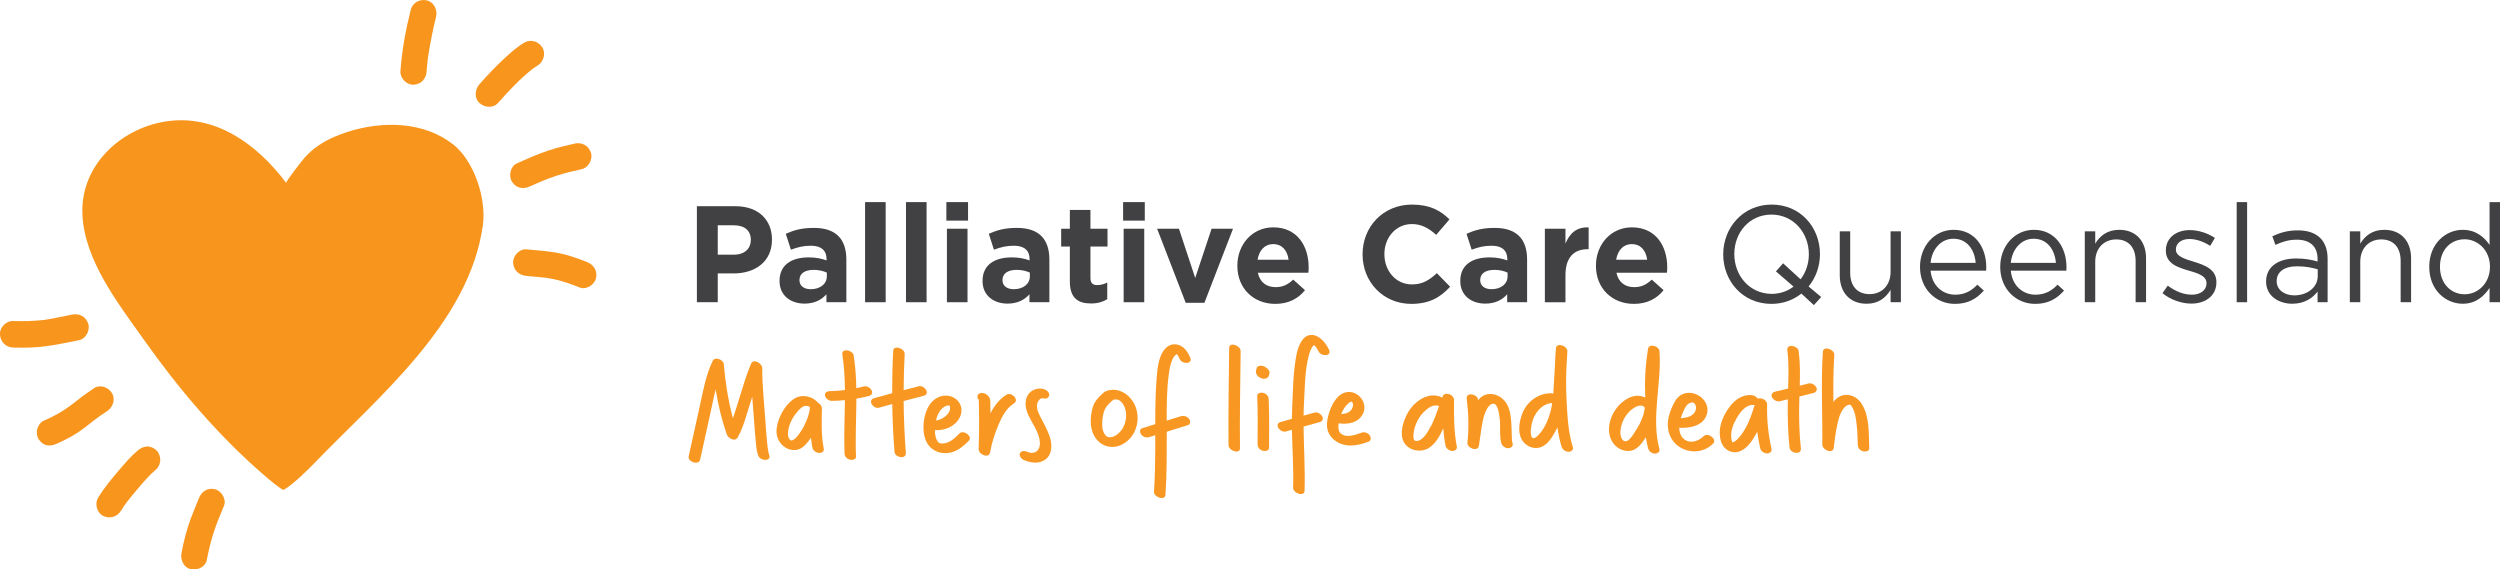 <svg width="360" height="82" viewBox="0 0 360 82" fill="none" xmlns="http://www.w3.org/2000/svg">
<g clip-path="url(#clip0_5340_6571)">
<path d="M65.196 20.757C64.721 20.388 64.226 20.059 63.706 19.763C59.042 17.13 52.907 17.649 48.12 19.717C46.552 20.395 45.069 21.362 43.911 22.646C43.696 22.883 41.087 26.168 41.217 26.339C37.008 20.757 30.985 16.353 23.809 17.498C17.304 18.538 11.579 23.858 11.866 30.836C12.133 37.478 17.024 43.699 20.693 48.887C25.709 55.977 31.414 62.705 37.971 68.379C38.277 68.643 40.632 70.677 40.879 70.532C42.356 69.637 44.503 67.484 45.348 66.609C54.469 57.149 67.596 46.464 69.535 32.416C70.068 28.564 68.247 23.107 65.202 20.75L65.196 20.757Z" fill="#F8951D"/>
<path d="M28.624 71.783C28.24 72.784 27.798 73.764 27.427 74.778C26.861 76.345 26.451 77.965 26.139 79.604C25.95 80.578 26.412 81.71 27.459 81.954C28.39 82.171 29.58 81.671 29.782 80.618C30.094 78.978 30.504 77.359 31.07 75.792C31.434 74.778 31.877 73.797 32.267 72.797C32.625 71.862 31.87 70.664 30.946 70.447C29.866 70.196 29.008 70.782 28.624 71.783Z" fill="#F8951D"/>
<path d="M19.854 64.851C18.858 65.68 18 66.707 17.154 67.688C16.08 68.939 15.001 70.236 14.135 71.651C13.615 72.5 13.927 73.791 14.812 74.265C15.697 74.739 16.841 74.489 17.395 73.58C17.564 73.304 17.746 73.027 17.934 72.764C18.038 72.612 18.149 72.461 18.26 72.316C18.312 72.25 18.357 72.184 18.409 72.119C18.689 71.743 18.175 72.421 18.37 72.171C18.858 71.546 19.366 70.927 19.886 70.321C20.712 69.36 21.551 68.366 22.527 67.55C22.878 67.254 23.08 66.641 23.08 66.2C23.08 65.733 22.872 65.173 22.527 64.851C22.182 64.528 21.694 64.272 21.194 64.291C20.693 64.311 20.263 64.508 19.86 64.851H19.854Z" fill="#F8951D"/>
<path d="M13.538 55.911C12.887 56.332 12.256 56.78 11.638 57.247C11.28 57.517 10.929 57.8 10.571 58.077C10.506 58.129 10.441 58.175 10.376 58.228C10.109 58.439 10.766 57.925 10.5 58.129C10.383 58.222 10.265 58.307 10.148 58.399C8.938 59.308 7.618 60.019 6.232 60.618C5.829 60.789 5.478 61.355 5.367 61.757C5.243 62.211 5.302 62.823 5.556 63.225C5.809 63.626 6.2 63.989 6.681 64.1C7.208 64.225 7.644 64.12 8.132 63.91C9.517 63.31 10.838 62.606 12.048 61.691C12.393 61.434 12.731 61.164 13.069 60.894C13.186 60.802 13.303 60.697 13.427 60.611L13.18 60.802C13.225 60.769 13.271 60.73 13.316 60.697C13.375 60.651 13.434 60.605 13.492 60.559C14.117 60.078 14.767 59.624 15.431 59.196C16.263 58.656 16.673 57.471 16.107 56.582C15.574 55.74 14.416 55.325 13.525 55.898L13.538 55.911Z" fill="#F8951D"/>
<path d="M10.396 45.299C9.615 45.457 8.834 45.615 8.047 45.773C7.715 45.839 7.377 45.898 7.045 45.957C6.883 45.983 6.727 46.01 6.564 46.036C6.486 46.049 6.408 46.062 6.323 46.076C5.979 46.128 6.655 46.036 6.408 46.062C4.899 46.24 3.403 46.273 1.88 46.227C0.891 46.194 -0.052 47.129 -0.006 48.136C0.039 49.196 0.82 50.012 1.88 50.045C3.435 50.098 4.983 50.072 6.525 49.867C8.164 49.65 9.771 49.308 11.391 48.985C12.36 48.794 13.004 47.57 12.711 46.635C12.38 45.588 11.43 45.095 10.389 45.299H10.396Z" fill="#F8951D"/>
<path d="M75.772 39.736C76.553 39.802 77.327 39.868 78.108 39.947C78.27 39.967 78.433 39.98 78.596 39.999C78.667 40.006 78.732 40.019 78.804 40.026C79.044 40.052 78.329 39.953 78.654 40.006C78.947 40.052 79.233 40.098 79.526 40.151C80.892 40.421 82.206 40.901 83.501 41.408C84.424 41.77 85.608 41.007 85.823 40.072C86.07 38.979 85.491 38.11 84.502 37.722C83.175 37.202 81.835 36.708 80.436 36.444C78.901 36.148 77.334 36.043 75.779 35.905C74.79 35.819 73.847 36.846 73.892 37.814C73.944 38.92 74.725 39.631 75.779 39.723L75.772 39.736Z" fill="#F8951D"/>
<path d="M76.301 26.846C76.698 26.669 77.102 26.484 77.505 26.313C77.524 26.306 77.928 26.129 77.641 26.254C77.355 26.379 77.739 26.214 77.765 26.201C77.928 26.129 78.097 26.063 78.259 25.997C78.858 25.753 79.463 25.53 80.074 25.326C81.291 24.924 82.533 24.634 83.776 24.358C84.739 24.14 85.396 22.956 85.097 22.008C84.771 20.981 83.808 20.441 82.774 20.671C81.499 20.954 80.224 21.257 78.981 21.672C77.414 22.192 75.898 22.87 74.395 23.548C73.491 23.956 73.205 25.358 73.719 26.162C74.324 27.11 75.332 27.287 76.301 26.846Z" fill="#F8951D"/>
<path d="M71.714 14.832C73.281 13.048 74.947 11.284 76.814 9.822L76.43 10.118C76.749 9.875 77.068 9.638 77.412 9.434C78.264 8.933 78.642 7.689 78.089 6.82C77.536 5.951 76.424 5.602 75.506 6.136C74.433 6.767 73.47 7.636 72.559 8.479C71.317 9.631 70.153 10.862 69.04 12.133C68.383 12.877 68.26 14.108 69.04 14.832C69.756 15.497 71.005 15.628 71.707 14.832H71.714Z" fill="#F8951D"/>
<path d="M61.43 10.276C61.462 9.783 61.508 9.295 61.566 8.808C61.579 8.696 61.592 8.584 61.605 8.473C61.618 8.361 61.625 8.012 61.605 8.505C61.618 8.282 61.67 8.051 61.703 7.834C61.84 6.932 62.002 6.03 62.184 5.141C62.367 4.253 62.562 3.311 62.796 2.409C63.043 1.442 62.484 0.29 61.475 0.059C60.467 -0.171 59.42 0.355 59.153 1.396C58.418 4.299 57.865 7.301 57.663 10.29C57.598 11.29 58.581 12.245 59.55 12.199C60.63 12.152 61.365 11.356 61.436 10.29L61.43 10.276Z" fill="#F8951D"/>
<path d="M105.64 39.374H103.357V43.521H100.352V29.697H105.933C109.192 29.697 111.163 31.652 111.163 34.476V34.516C111.163 37.715 108.704 39.374 105.64 39.374ZM108.119 34.535C108.119 33.173 107.182 32.442 105.679 32.442H103.357V36.668H105.738C107.241 36.668 108.119 35.76 108.119 34.575V34.535Z" fill="#414042"/>
<path d="M119.006 43.521V42.376C118.284 43.186 117.289 43.719 115.845 43.719C113.874 43.719 112.254 42.573 112.254 40.48V40.441C112.254 38.13 113.991 37.063 116.469 37.063C117.523 37.063 118.284 37.241 119.026 37.498V37.32C119.026 36.076 118.265 35.385 116.782 35.385C115.65 35.385 114.849 35.602 113.893 35.957L113.152 33.666C114.303 33.153 115.435 32.817 117.211 32.817C120.451 32.817 121.875 34.516 121.875 37.379V43.521H119.006ZM119.065 39.255C118.557 39.019 117.894 38.861 117.172 38.861C115.903 38.861 115.123 39.374 115.123 40.322V40.361C115.123 41.171 115.786 41.645 116.743 41.645C118.128 41.645 119.065 40.875 119.065 39.789V39.255Z" fill="#414042"/>
<path d="M124.57 43.521V29.104H127.537V43.521H124.57Z" fill="#414042"/>
<path d="M130.461 43.521V29.104H133.427V43.521H130.461Z" fill="#414042"/>
<path d="M136.277 31.77V29.104H139.4V31.77H136.277ZM136.355 43.521V32.936H139.322V43.521H136.355Z" fill="#414042"/>
<path d="M148.241 43.521V42.376C147.519 43.186 146.523 43.719 145.079 43.719C143.108 43.719 141.488 42.573 141.488 40.48V40.441C141.488 38.13 143.225 37.063 145.704 37.063C146.758 37.063 147.519 37.241 148.26 37.498V37.32C148.26 36.076 147.499 35.385 146.016 35.385C144.884 35.385 144.084 35.602 143.128 35.957L142.386 33.666C143.537 33.153 144.669 32.817 146.445 32.817C149.685 32.817 151.11 34.516 151.11 37.379V43.521H148.241ZM148.299 39.255C147.792 39.019 147.128 38.861 146.406 38.861C145.138 38.861 144.357 39.374 144.357 40.322V40.361C144.357 41.171 145.021 41.645 145.977 41.645C147.363 41.645 148.299 40.875 148.299 39.789V39.255Z" fill="#414042"/>
<path d="M157.102 43.699C155.287 43.699 154.058 42.968 154.058 40.52V35.503H152.809V32.936H154.058V30.23H157.024V32.936H159.483V35.503H157.024V40.026C157.024 40.717 157.317 41.053 157.98 41.053C158.527 41.053 159.015 40.914 159.444 40.678V43.087C158.819 43.462 158.097 43.699 157.102 43.699Z" fill="#414042"/>
<path d="M161.727 31.77V29.104H164.849V31.77H161.727ZM161.805 43.521V32.936H164.771V43.521H161.805Z" fill="#414042"/>
<path d="M173.436 43.6H170.743L166.625 32.936H169.767L172.109 40.026L174.47 32.936H177.554L173.436 43.6Z" fill="#414042"/>
<path d="M188.406 39.275H181.127C181.419 40.638 182.356 41.349 183.683 41.349C184.678 41.349 185.401 41.033 186.22 40.263L187.918 41.783C186.942 43.008 185.537 43.758 183.644 43.758C180.502 43.758 178.18 41.527 178.18 38.288V38.248C178.18 35.227 180.307 32.738 183.351 32.738C186.845 32.738 188.445 35.483 188.445 38.485V38.525C188.445 38.821 188.425 38.999 188.406 39.275ZM183.351 35.148C182.122 35.148 181.322 36.036 181.088 37.399H185.557C185.381 36.056 184.6 35.148 183.351 35.148Z" fill="#414042"/>
<path d="M203.217 43.758C199.197 43.758 196.211 40.618 196.211 36.648V36.609C196.211 32.679 199.138 29.46 203.334 29.46C205.91 29.46 207.452 30.329 208.721 31.593L206.808 33.824C205.754 32.857 204.681 32.264 203.315 32.264C201.012 32.264 199.353 34.2 199.353 36.569V36.609C199.353 38.979 200.973 40.954 203.315 40.954C204.876 40.954 205.832 40.322 206.906 39.334L208.818 41.29C207.413 42.81 205.852 43.758 203.217 43.758Z" fill="#414042"/>
<path d="M217.034 43.521V42.376C216.312 43.186 215.316 43.719 213.872 43.719C211.901 43.719 210.281 42.573 210.281 40.48V40.441C210.281 38.13 212.018 37.063 214.497 37.063C215.551 37.063 216.312 37.241 217.053 37.498V37.32C217.053 36.076 216.292 35.385 214.809 35.385C213.677 35.385 212.877 35.602 211.921 35.957L211.179 33.666C212.33 33.153 213.462 32.817 215.238 32.817C218.478 32.817 219.903 34.516 219.903 37.379V43.521H217.034ZM217.092 39.255C216.585 39.019 215.921 38.861 215.199 38.861C213.931 38.861 213.15 39.374 213.15 40.322V40.361C213.15 41.171 213.814 41.645 214.77 41.645C216.155 41.645 217.092 40.875 217.092 39.789V39.255Z" fill="#414042"/>
<path d="M228.608 35.885C226.637 35.885 225.427 37.09 225.427 39.617V43.528H222.461V32.942H225.427V35.075C226.032 33.614 227.008 32.666 228.765 32.745V35.885H228.608Z" fill="#414042"/>
<path d="M240.043 39.275H232.763C233.056 40.638 233.993 41.349 235.32 41.349C236.315 41.349 237.037 41.033 237.857 40.263L239.555 41.783C238.579 43.008 237.174 43.758 235.281 43.758C232.139 43.758 229.816 41.527 229.816 38.288V38.248C229.816 35.227 231.944 32.738 234.988 32.738C238.481 32.738 240.082 35.483 240.082 38.485V38.525C240.082 38.821 240.062 38.999 240.043 39.275ZM234.988 35.148C233.759 35.148 232.958 36.036 232.724 37.399H237.193C237.018 36.056 236.237 35.148 234.988 35.148Z" fill="#414042"/>
<path d="M262.25 42.771L261.197 43.936L259.401 42.277C258.25 43.186 256.786 43.758 255.088 43.758C250.931 43.758 248.141 40.46 248.141 36.629C248.141 32.797 250.97 29.46 255.127 29.46C259.284 29.46 262.075 32.758 262.075 36.589C262.075 38.327 261.489 39.986 260.436 41.25L262.25 42.771ZM255.732 39.078L256.767 37.913L259.284 40.223C260.026 39.255 260.475 37.992 260.475 36.629C260.475 33.469 258.211 30.901 255.088 30.901C251.966 30.901 249.741 33.429 249.741 36.589C249.741 39.749 252.005 42.317 255.127 42.317C256.337 42.317 257.43 41.922 258.269 41.27L255.732 39.078Z" fill="#414042"/>
<path d="M272.244 33.311H273.727V43.521H272.244V41.744C271.561 42.85 270.527 43.739 268.79 43.739C266.35 43.739 264.926 42.08 264.926 39.651V33.311H266.428V39.275C266.428 41.171 267.443 42.356 269.219 42.356C270.995 42.356 272.244 41.072 272.244 39.157V33.311Z" fill="#414042"/>
<path d="M281.555 42.435C282.94 42.435 283.916 41.862 284.736 40.993L285.672 41.843C284.658 42.988 283.428 43.758 281.516 43.758C278.744 43.758 276.48 41.606 276.48 38.426C276.48 35.464 278.53 33.094 281.32 33.094C284.306 33.094 286.024 35.503 286.024 38.505C286.024 38.643 286.024 38.801 286.004 38.979H278.003C278.217 41.191 279.779 42.435 281.555 42.435ZM284.501 37.853C284.345 35.997 283.291 34.377 281.281 34.377C279.525 34.377 278.198 35.859 278.003 37.853H284.501Z" fill="#414042"/>
<path d="M293.105 42.435C294.491 42.435 295.467 41.862 296.286 40.993L297.223 41.843C296.208 42.988 294.979 43.758 293.066 43.758C290.295 43.758 288.031 41.606 288.031 38.426C288.031 35.464 290.08 33.094 292.871 33.094C295.857 33.094 297.574 35.503 297.574 38.505C297.574 38.643 297.574 38.801 297.555 38.979H289.553C289.768 41.191 291.329 42.435 293.105 42.435ZM296.052 37.853C295.896 35.997 294.842 34.377 292.832 34.377C291.076 34.377 289.749 35.859 289.553 37.853H296.052Z" fill="#414042"/>
<path d="M301.714 43.521H300.211V33.311H301.714V35.088C302.377 33.982 303.431 33.094 305.168 33.094C307.607 33.094 309.032 34.753 309.032 37.182V43.521H307.529V37.557C307.529 35.661 306.515 34.476 304.739 34.476C302.963 34.476 301.714 35.76 301.714 37.675V43.521Z" fill="#414042"/>
<path d="M315.571 43.719C314.127 43.719 312.526 43.146 311.395 42.218L312.156 41.132C313.249 41.961 314.459 42.435 315.649 42.435C316.839 42.435 317.737 41.803 317.737 40.816V40.776C317.737 39.749 316.547 39.354 315.22 38.979C313.639 38.525 311.882 37.972 311.882 36.096V36.056C311.882 34.298 313.327 33.133 315.317 33.133C316.547 33.133 317.913 33.568 318.947 34.259L318.264 35.404C317.327 34.792 316.254 34.417 315.278 34.417C314.088 34.417 313.327 35.049 313.327 35.898V35.938C313.327 36.905 314.576 37.281 315.922 37.695C317.483 38.169 319.162 38.781 319.162 40.618V40.658C319.162 42.593 317.581 43.719 315.571 43.719Z" fill="#414042"/>
<path d="M322.082 43.521V29.104H323.585V43.521H322.082Z" fill="#414042"/>
<path d="M327.663 35.266L327.214 34.022C328.327 33.508 329.419 33.173 330.883 33.173C333.635 33.173 335.177 34.595 335.177 37.281V43.521H333.732V41.981C333.03 42.909 331.859 43.739 330.083 43.739C328.209 43.739 326.316 42.672 326.316 40.539C326.316 38.406 328.073 37.221 330.629 37.221C331.917 37.221 332.835 37.399 333.732 37.656V37.3C333.732 35.464 332.62 34.516 330.727 34.516C329.536 34.516 328.6 34.832 327.663 35.266ZM327.839 40.48C327.839 41.783 329.01 42.534 330.376 42.534C332.23 42.534 333.752 41.388 333.752 39.769V38.782C333.01 38.564 332.015 38.347 330.786 38.347C328.892 38.347 327.839 39.176 327.839 40.48Z" fill="#414042"/>
<path d="M339.878 43.521H338.375V33.311H339.878V35.088C340.541 33.982 341.595 33.094 343.332 33.094C345.771 33.094 347.196 34.753 347.196 37.182V43.521H345.693V37.557C345.693 35.661 344.679 34.476 342.903 34.476C341.127 34.476 339.878 35.76 339.878 37.675V43.521Z" fill="#414042"/>
<path d="M358.497 43.521V41.467C357.677 42.692 356.487 43.739 354.633 43.739C352.213 43.739 349.812 41.803 349.812 38.426C349.812 35.049 352.213 33.094 354.633 33.094C356.506 33.094 357.716 34.121 358.497 35.266V29.104H360V43.521H358.497ZM354.906 34.456C352.955 34.456 351.354 35.918 351.354 38.406C351.354 40.895 352.994 42.376 354.906 42.376C356.819 42.376 358.556 40.796 358.556 38.406C358.556 36.017 356.78 34.456 354.906 34.456Z" fill="#414042"/>
<path d="M151.189 62.994C150.824 61.783 150.167 60.782 149.634 59.657C149.393 59.15 149.218 58.551 149.4 57.991C149.497 57.702 149.842 57.254 150.187 57.359C150.538 57.465 151.02 57.359 151.085 56.931C151.15 56.503 150.688 56.141 150.33 56.036C149.283 55.727 148.157 56.26 147.806 57.326C147.416 58.538 148.001 59.709 148.587 60.743C149.127 61.684 149.836 62.922 149.738 64.054C149.647 65.042 148.827 65.463 147.956 65.068C147.617 64.917 147.097 64.851 146.895 65.239C146.7 65.608 147.058 66.062 147.383 66.213C148.391 66.681 149.667 66.859 150.603 66.115C151.534 65.371 151.507 64.021 151.195 62.988" fill="#F89721"/>
<path d="M144.97 56.813C143.923 57.465 143.181 58.432 142.628 59.518C142.628 59.156 142.628 58.781 142.609 58.413C142.609 58.103 142.628 57.767 142.55 57.471C142.44 57.05 142.069 56.714 141.652 56.622C141.308 56.543 140.813 56.602 140.755 57.05C140.729 57.241 140.813 57.425 140.943 57.583V57.655C140.943 57.827 140.956 57.998 140.956 58.182C140.956 58.485 140.969 58.775 140.976 59.077C140.989 59.696 140.989 60.322 140.989 60.94C140.989 62.185 140.969 63.422 140.924 64.666C140.898 65.463 142.414 66.075 142.576 65.134C142.817 63.699 143.292 62.303 143.864 60.973C144.339 59.88 144.964 58.742 145.998 58.096C146.85 57.57 145.64 56.398 144.957 56.833" fill="#F89721"/>
<path d="M135.652 58.827C135.958 58.531 136.335 58.373 136.654 58.38C136.667 58.38 136.693 58.38 136.719 58.38C136.732 58.399 136.745 58.413 136.745 58.413C136.829 58.577 136.836 58.827 136.784 59.025C136.647 59.565 136.14 60.006 135.671 60.262C135.379 60.42 135.086 60.513 134.787 60.545C134.923 59.894 135.19 59.281 135.658 58.821M136.725 58.393H136.745C136.797 58.406 136.764 58.419 136.725 58.393ZM138.163 62.428C137.753 62.83 137.33 63.251 136.823 63.541C136.38 63.791 135.88 63.916 135.45 63.85C135.418 63.85 135.398 63.85 135.379 63.837C135.333 63.817 135.281 63.791 135.242 63.771C135.222 63.758 135.19 63.732 135.177 63.732C135.157 63.718 135.144 63.705 135.131 63.699C135.131 63.699 135.131 63.699 135.118 63.679C134.982 63.528 134.897 63.403 134.813 63.172C134.676 62.81 134.631 62.362 134.631 61.934C136.049 62.04 137.571 61.395 138.228 60.065C138.612 59.281 138.508 58.327 137.896 57.682C137.291 57.043 136.367 56.826 135.528 57.056C133.954 57.491 133.232 59.117 133.037 60.631C132.855 62.059 133.037 63.745 134.273 64.66C135.138 65.299 136.25 65.404 137.259 65.061C138.13 64.765 138.846 64.127 139.49 63.488C140.147 62.843 138.729 61.836 138.15 62.415" fill="#F89721"/>
<path d="M132.316 55.615C131.58 55.799 130.858 55.99 130.123 56.187C130.136 54.456 130.182 52.718 130.273 50.987C130.318 50.17 128.673 49.611 128.621 50.519C128.51 52.553 128.471 54.588 128.471 56.622C127.612 56.852 126.747 57.089 125.888 57.333C124.847 57.629 125.778 58.933 126.578 58.709C127.215 58.531 127.853 58.36 128.484 58.182C128.523 60.486 128.627 62.79 128.809 65.088C128.874 65.891 130.514 66.207 130.442 65.2C130.253 62.718 130.143 60.23 130.123 57.748C131.08 57.491 132.036 57.241 132.999 56.997C134.046 56.727 133.109 55.417 132.309 55.621" fill="#F89721"/>
<path d="M125.514 56.207C125.338 55.852 124.818 55.536 124.421 55.641C124.057 55.74 123.68 55.819 123.309 55.898C123.276 54.324 123.179 52.751 122.931 51.184C122.808 50.388 121.142 50.078 121.299 51.072C121.565 52.764 121.65 54.463 121.669 56.168C120.934 56.26 120.206 56.312 119.477 56.326C119.113 56.326 118.716 56.53 118.801 56.971C118.879 57.372 119.36 57.728 119.757 57.728C120.394 57.728 121.032 57.675 121.669 57.616C121.643 60.183 121.513 62.744 121.611 65.299C121.63 65.74 121.949 66.075 122.365 66.187C122.658 66.273 123.283 66.207 123.263 65.759C123.153 62.975 123.309 60.19 123.322 57.399C123.92 57.293 124.519 57.181 125.111 57.03C125.488 56.931 125.703 56.602 125.52 56.22" fill="#F89721"/>
<path d="M115.831 61.283C115.59 61.73 115.317 62.165 115.011 62.566C114.751 62.909 114.439 63.317 114.009 63.429C113.99 63.429 113.847 63.449 113.931 63.429C113.983 63.429 113.892 63.403 113.866 63.403C113.853 63.403 113.84 63.389 113.827 63.383C113.795 63.356 113.723 63.297 113.717 63.284C113.769 63.343 113.619 63.139 113.632 63.159C113.385 62.751 113.457 62.198 113.548 61.757C113.749 60.802 114.276 59.874 114.927 59.163C115.232 58.827 115.623 58.413 116.111 58.439C116.221 58.439 116.267 58.465 116.384 58.498C116.384 58.498 116.397 58.498 116.403 58.498C116.416 58.498 116.449 58.518 116.468 58.531C116.481 58.531 116.481 58.544 116.494 58.551C116.494 58.551 116.507 58.551 116.514 58.551C116.56 58.59 116.605 58.63 116.651 58.663C116.54 59.571 116.254 60.434 115.818 61.243M118.615 64.568C118.238 62.672 118.316 60.75 118.355 58.827C118.355 58.465 118.114 58.169 117.802 58.017C117.776 57.971 117.743 57.919 117.704 57.886C116.904 57.03 115.441 56.747 114.432 57.372C113.3 58.077 112.474 59.4 112.071 60.664C111.85 61.368 111.713 62.125 111.915 62.85C112.11 63.554 112.578 64.14 113.203 64.502C113.834 64.858 114.64 64.93 115.291 64.581C115.902 64.245 116.319 63.679 116.722 63.12C116.742 63.093 116.761 63.067 116.781 63.034C116.833 63.514 116.891 63.989 116.989 64.469C117.08 64.897 117.542 65.2 117.945 65.226C118.316 65.252 118.706 65.009 118.622 64.588" fill="#F89721"/>
<path d="M110.74 65.443C110.74 65.443 110.74 65.424 110.727 65.417C110.714 65.371 110.701 65.325 110.694 65.292C110.662 65.147 110.629 64.989 110.603 64.844C110.532 64.436 110.493 64.021 110.453 63.6C110.343 62.566 110.278 61.52 110.206 60.48C110.037 57.985 109.751 55.503 109.764 52.995C109.764 52.343 108.515 51.573 108.164 52.363C107.455 53.982 106.986 55.72 106.446 57.399C106.147 58.314 105.88 59.295 105.542 60.236C104.859 57.675 104.449 55.068 104.221 52.409C104.169 51.79 102.946 51.303 102.634 51.954C101.639 54.008 101.249 56.299 100.761 58.511C100.227 60.908 99.7 63.304 99.173 65.7C98.998 66.497 100.624 67.076 100.826 66.168C101.34 63.837 101.847 61.513 102.361 59.189C102.589 58.156 102.797 57.096 103.051 56.062C103.402 58.255 103.916 60.414 104.644 62.527C104.833 63.087 105.835 63.692 106.232 62.981C107.051 61.526 107.474 59.775 107.988 58.195C108.099 57.846 108.209 57.491 108.32 57.142C108.404 58.215 108.495 59.295 108.573 60.368C108.652 61.447 108.723 62.527 108.834 63.607C108.905 64.285 108.938 65.068 109.231 65.694C109.582 66.444 111.202 66.431 110.733 65.443" fill="#F89721"/>
<path d="M161.768 61.5C161.39 62.224 160.545 63.067 159.673 62.962C159.66 62.962 159.491 62.902 159.484 62.909C159.439 62.889 159.393 62.863 159.354 62.836C159.341 62.823 159.328 62.817 159.309 62.797C159.198 62.692 159.081 62.56 158.983 62.376C158.743 61.921 158.691 61.401 158.717 60.901C158.749 60.269 158.827 59.532 159.094 58.952C159.367 58.386 159.855 57.965 160.324 57.563C160.369 57.563 160.408 57.563 160.447 57.544C160.59 57.497 160.792 57.517 160.909 57.544C161.111 57.59 161.215 57.649 161.403 57.813C161.683 58.057 161.93 58.505 162.034 58.893C162.282 59.762 162.171 60.703 161.755 61.5M163.609 58.814C163.023 57.03 161.299 55.687 159.406 56.266C159.354 56.28 159.309 56.306 159.283 56.332C159.179 56.359 159.088 56.398 159.009 56.464C158.45 56.951 157.884 57.471 157.552 58.149C157.214 58.86 157.09 59.769 157.064 60.552C157.019 62.145 157.786 63.811 159.419 64.258C160.889 64.653 162.353 63.817 163.14 62.58C163.83 61.5 164.006 60.045 163.609 58.821" fill="#F89721"/>
<path d="M170.02 59.946C169.35 60.157 168.674 60.361 168.004 60.572C168.004 58.327 168.004 56.062 168.316 53.844C168.407 53.192 168.511 52.507 168.771 51.895C168.914 51.553 169.116 51.164 169.467 51C169.506 51.046 169.545 51.086 169.578 51.125C169.702 51.303 169.793 51.513 169.884 51.717C170.215 52.481 171.816 52.474 171.386 51.467C171.048 50.684 170.515 49.901 169.663 49.65C168.745 49.38 167.965 49.848 167.47 50.625C166.735 51.783 166.638 53.422 166.534 54.766C166.377 56.865 166.358 58.965 166.358 61.079C165.727 61.276 165.102 61.467 164.465 61.665C164.055 61.79 164.133 62.336 164.348 62.593C164.64 62.942 165.096 63.067 165.512 62.935C165.798 62.843 166.072 62.764 166.358 62.672V64.778C166.345 66.78 166.312 68.781 166.176 70.782C166.117 71.599 167.763 72.158 167.828 71.25C168.03 68.222 168.01 65.193 168.017 62.165C169.032 61.842 170.059 61.533 171.081 61.21C171.49 61.085 171.412 60.539 171.198 60.282C170.905 59.933 170.45 59.815 170.033 59.94" fill="#F89721"/>
<path d="M235.355 62.31C235.075 62.724 234.359 63.942 233.741 63.422C233.11 62.889 233.345 61.632 233.579 60.96C233.865 60.137 234.385 59.4 235.075 58.88C235.537 58.538 236.409 58.083 236.851 58.702C236.805 59.051 236.74 59.407 236.643 59.742C236.37 60.664 235.882 61.513 235.355 62.303M238.952 50.532C238.9 49.828 237.456 49.4 237.313 50.243C236.968 52.356 236.818 54.45 236.903 56.589C236.903 56.806 236.916 57.023 236.923 57.241C236.669 57.129 236.409 57.05 236.142 57.01C235.186 56.879 234.255 57.353 233.546 57.965C232.18 59.13 231.282 61.25 231.887 63.027C232.219 63.982 233.006 64.706 233.989 64.903C234.964 65.101 235.739 64.64 236.344 63.89C236.584 63.587 236.799 63.284 237.007 62.962C237.085 63.495 237.183 64.028 237.326 64.561C237.436 64.983 237.853 65.292 238.282 65.318C238.627 65.338 239.069 65.101 238.959 64.673C237.723 60.012 239.316 55.253 238.959 50.526" fill="#F89721"/>
<path d="M243.087 58.175C243.217 58.063 243.373 57.998 243.542 57.971C243.633 57.958 243.673 57.952 243.77 57.971C243.835 57.971 243.861 57.991 243.887 58.004C243.887 58.004 243.965 58.05 243.959 58.044C244.024 58.116 244.069 58.169 244.095 58.228C244.199 58.406 244.238 58.603 244.219 58.807C244.115 59.887 242.944 60.183 242.02 60.216C242.092 60.006 242.163 59.795 242.254 59.591C242.456 59.123 242.677 58.518 243.074 58.182M245.338 62.797C244.694 63.449 243.699 63.817 242.892 63.475C242.58 63.343 242.267 63.093 242.072 62.711C241.89 62.362 241.812 61.967 241.806 61.579C241.864 61.592 241.916 61.599 241.975 61.605C243.464 61.658 245.338 61.283 245.8 59.604C246.268 57.906 244.583 56.424 242.989 56.576C242.202 56.648 241.597 57.109 241.207 57.781C240.791 58.478 240.472 59.268 240.283 60.065C239.906 61.664 240.394 63.376 241.773 64.311C243.308 65.338 245.357 65.213 246.684 63.877C247.328 63.225 245.917 62.218 245.344 62.803" fill="#F89721"/>
<path d="M250.31 63.113C250.167 63.271 250.005 63.435 249.829 63.554C249.725 63.62 249.575 63.659 249.478 63.699C249.478 63.686 249.465 63.672 249.458 63.666C249.361 63.475 249.328 63.258 249.309 63.047C249.185 62.027 249.614 61.006 250.115 60.151C250.629 59.288 251.429 58.215 252.542 58.32H252.672C252.145 60.025 251.533 61.803 250.317 63.12M255.098 64.62C254.623 62.54 254.409 60.414 254.467 58.281C254.48 57.886 254.174 57.563 253.823 57.432C253.648 57.366 253.335 57.32 253.108 57.405C252.932 57.116 252.574 56.931 252.255 56.905C250.811 56.773 249.686 57.669 248.905 58.794C248.17 59.841 247.598 61.145 247.643 62.455C247.669 63.139 247.812 63.817 248.248 64.364C248.717 64.943 249.51 65.246 250.239 65.081C251.468 64.792 252.32 63.495 252.893 62.455C252.945 62.356 252.997 62.257 253.043 62.158C253.153 62.955 253.29 63.745 253.465 64.535C253.563 64.963 254.005 65.266 254.422 65.292C254.786 65.312 255.196 65.075 255.098 64.647" fill="#F89721"/>
<path d="M261.551 55.779C261.362 55.43 260.868 55.108 260.458 55.213C260.029 55.325 259.599 55.43 259.164 55.542C259.209 53.877 259.229 52.218 259.007 50.552C258.897 49.756 257.245 49.44 257.375 50.44C257.615 52.277 257.544 54.114 257.485 55.957C256.854 56.108 256.223 56.26 255.586 56.405C255.215 56.49 254.981 56.846 255.176 57.214C255.371 57.57 255.852 57.873 256.269 57.781C256.659 57.688 257.056 57.596 257.446 57.504C257.407 59.828 257.446 62.165 257.693 64.469C257.785 65.272 259.43 65.582 259.326 64.581C259.066 62.178 259.034 59.722 259.105 57.306C259.105 57.234 259.105 57.175 259.105 57.102C259.782 56.938 260.458 56.767 261.135 56.589C261.506 56.49 261.746 56.154 261.545 55.779H261.551Z" fill="#F89721"/>
<path d="M268.088 58.149C267.444 57.135 266.24 56.563 265.082 57.017C264.633 57.188 264.289 57.511 264.009 57.886C263.983 55.628 263.989 53.37 264.139 51.118C264.198 50.302 262.552 49.742 262.493 50.651C262.201 55.101 262.461 59.565 262.409 64.015C262.409 64.805 263.937 65.43 264.061 64.482C264.191 63.442 264.308 62.395 264.523 61.368C264.712 60.447 264.965 59.308 265.648 58.623C265.895 58.373 266.123 58.281 266.409 58.274C266.461 58.274 266.396 58.248 266.461 58.3C266.487 58.32 266.5 58.327 266.507 58.334C266.507 58.334 266.52 58.353 266.54 58.38C266.637 58.492 266.631 58.485 266.676 58.564C267.157 59.347 267.275 60.368 267.372 61.263C267.483 62.204 267.483 63.146 267.522 64.094C267.541 64.535 267.86 64.871 268.276 64.983C268.569 65.068 269.194 65.002 269.174 64.555C269.09 62.481 269.239 59.979 268.088 58.162" fill="#F89721"/>
<path d="M221.472 62.718C221.088 63.093 220.633 63.356 220.47 62.678C220.353 62.158 220.483 61.513 220.581 61C220.861 59.591 221.986 58.11 223.515 58.037C223.482 58.248 223.456 58.459 223.411 58.669C223.131 60.071 222.494 61.704 221.466 62.711L221.472 62.718ZM226.494 64.403C225.824 62.283 225.701 59.933 225.59 57.721C225.505 56.141 225.499 54.555 225.564 52.968C225.61 52.185 225.649 51.401 225.701 50.618C225.759 49.808 224.133 49.236 224.055 50.151C223.99 50.875 223.951 51.605 223.925 52.323C223.892 52.955 223.853 53.587 223.821 54.226C223.775 55.042 223.736 55.871 223.671 56.694C223.567 56.655 223.463 56.628 223.339 56.628C221.505 56.628 219.865 57.827 219.208 59.551C218.681 60.94 218.415 62.882 219.677 63.949C220.405 64.561 221.427 64.719 222.253 64.212C223.014 63.751 223.528 62.942 223.944 62.171C224.055 61.961 224.165 61.743 224.269 61.526C224.393 62.474 224.582 63.403 224.861 64.298C224.992 64.713 225.375 65.028 225.818 65.055C226.156 65.075 226.624 64.838 226.494 64.41" fill="#F89721"/>
<path d="M206.053 61.329C205.929 61.586 205.792 61.836 205.649 62.079C205.591 62.178 205.532 62.27 205.467 62.369C205.428 62.428 205.389 62.481 205.356 62.534C205.337 62.566 205.324 62.573 205.324 62.58C205.304 62.606 205.285 62.626 205.265 62.652C205.129 62.823 204.973 62.988 204.81 63.133C204.764 63.172 204.719 63.205 204.68 63.245C204.68 63.245 204.641 63.271 204.615 63.291C204.517 63.35 204.42 63.403 204.316 63.442C204.283 63.455 204.264 63.462 204.257 63.468C204.244 63.468 204.225 63.468 204.192 63.468C204.14 63.468 204.088 63.481 204.042 63.495C203.99 63.495 203.932 63.482 203.88 63.482C203.834 63.462 203.782 63.455 203.737 63.442H203.711C203.711 63.442 203.698 63.442 203.685 63.429C203.685 63.429 203.665 63.409 203.652 63.396C203.652 63.396 203.639 63.383 203.633 63.383V63.363C203.633 63.363 203.594 63.251 203.587 63.251C203.515 62.994 203.515 62.843 203.535 62.599C203.581 61.994 203.717 61.507 203.938 60.973C204.186 60.381 204.517 59.841 204.966 59.387C205.526 58.821 206.332 58.175 207.145 58.439C207.171 58.439 207.197 58.452 207.23 58.459C207.074 58.906 206.911 59.361 206.742 59.808C206.54 60.341 206.319 60.855 206.072 61.368M209.774 64.285C209.357 62.112 209.357 59.841 209.383 57.629C209.383 57.227 209.097 56.918 208.739 56.78C208.433 56.668 207.952 56.642 207.783 56.997C207.737 57.089 207.705 57.181 207.672 57.274C207.555 57.181 207.419 57.122 207.295 57.083C205.363 56.464 203.476 57.991 202.611 59.65C202.032 60.763 201.531 62.389 202.117 63.593C202.748 64.884 204.589 65.246 205.747 64.508C206.749 63.877 207.354 62.751 207.828 61.678C207.894 62.52 207.991 63.363 208.154 64.179C208.238 64.607 208.707 64.91 209.11 64.936C209.481 64.963 209.865 64.719 209.787 64.291L209.774 64.285Z" fill="#F89721"/>
<path d="M217.815 63.89C217.776 63.751 217.75 63.6 217.731 63.449C217.718 63.35 217.711 63.258 217.705 63.152C217.705 63.113 217.705 63.067 217.705 63.034V62.955C217.685 62.474 217.679 61.987 217.659 61.507C217.613 60.46 217.548 59.361 217.1 58.399C216.592 57.326 215.46 56.596 214.27 56.754C213.665 56.839 213.203 57.181 212.852 57.642C212.852 57.603 212.852 57.563 212.839 57.53C212.735 56.727 211.082 56.418 211.206 57.418C211.473 59.519 211.538 61.618 211.31 63.725C211.219 64.535 212.806 65.114 212.962 64.192C213.17 62.915 213.294 61.599 213.58 60.335C213.6 60.243 213.626 60.157 213.645 60.071C213.658 60.032 213.665 59.992 213.678 59.959C213.678 59.94 213.678 59.927 213.691 59.92C213.691 59.907 213.691 59.894 213.704 59.88C213.782 59.644 213.86 59.413 213.971 59.183C214.062 58.992 214.205 58.728 214.302 58.597C214.315 58.577 214.419 58.459 214.478 58.406C214.53 58.36 214.582 58.314 214.628 58.274C214.641 58.261 214.654 58.255 214.66 58.248C214.673 58.248 214.68 58.235 214.699 58.228C214.751 58.202 214.803 58.182 214.849 58.162C214.816 58.175 214.803 58.195 214.894 58.149C214.907 58.149 214.92 58.136 214.927 58.136C214.933 58.136 214.953 58.136 214.972 58.136C215.011 58.136 215.057 58.149 215.089 58.136H215.102C215.102 58.136 215.181 58.162 215.213 58.169C215.213 58.169 215.246 58.182 215.265 58.189C215.265 58.189 215.265 58.189 215.278 58.202C215.298 58.222 215.33 58.248 215.356 58.268C215.382 58.301 215.408 58.334 215.434 58.36C215.46 58.386 215.473 58.419 215.499 58.445C215.499 58.445 215.486 58.432 215.48 58.426C215.48 58.439 215.493 58.445 215.499 58.459C215.551 58.564 215.61 58.656 215.642 58.761C215.655 58.801 215.675 58.834 215.688 58.873C215.688 58.886 215.688 58.886 215.701 58.9V58.919C215.727 59.018 215.759 59.11 215.785 59.216C215.838 59.42 215.877 59.63 215.903 59.841C215.935 60.058 215.961 60.282 215.981 60.499C215.981 60.611 216 60.723 216.007 60.835C216.007 60.835 216.007 60.947 216.007 60.96C216.007 61.013 216.007 61.072 216.007 61.118C216.039 61.987 215.955 62.942 216.182 63.784C216.293 64.206 216.709 64.515 217.139 64.541C217.483 64.561 217.926 64.318 217.815 63.896" fill="#F89721"/>
<path d="M178.652 50.559C178.652 49.742 177.013 49.19 177 50.091C176.961 54.752 176.857 59.426 176.909 64.094C176.909 64.91 178.568 65.457 178.555 64.561C178.503 59.894 178.607 55.226 178.652 50.559Z" fill="#F89721"/>
<path d="M181.933 56.576C181.647 56.497 181.016 56.556 181.036 57.004C181.146 59.347 181.101 61.678 181.094 64.015C181.094 64.456 181.439 64.798 181.849 64.91C182.155 64.996 182.746 64.923 182.746 64.482C182.746 62.139 182.805 59.808 182.688 57.471C182.662 57.03 182.356 56.694 181.933 56.576Z" fill="#F89721"/>
<path d="M182.818 53.771C182.818 53.732 182.818 53.692 182.818 53.659C182.818 53.561 182.799 53.475 182.747 53.389C182.701 53.291 182.636 53.212 182.558 53.139C182.513 53.087 182.467 53.047 182.415 53.014C182.363 52.955 182.304 52.909 182.239 52.876C182.174 52.823 182.109 52.79 182.031 52.764C181.927 52.711 181.823 52.685 181.706 52.678C181.673 52.678 181.641 52.665 181.602 52.665C181.498 52.652 181.4 52.665 181.309 52.705C181.218 52.725 181.14 52.764 181.068 52.823C180.997 52.883 180.958 52.955 180.945 53.047C180.925 53.1 180.919 53.153 180.919 53.199C180.893 53.258 180.873 53.317 180.86 53.383C180.841 53.455 180.86 53.554 180.86 53.613C180.86 53.633 180.86 53.646 180.86 53.666C180.88 53.725 180.906 53.798 180.925 53.85V53.864C180.925 53.864 180.925 53.877 180.938 53.883C180.971 53.936 181.016 54.008 181.049 54.061C181.049 54.061 181.049 54.061 181.049 54.074C181.049 54.074 181.062 54.087 181.068 54.094C181.114 54.14 181.179 54.206 181.225 54.252C181.225 54.252 181.225 54.252 181.238 54.252C181.296 54.305 181.439 54.383 181.452 54.39C181.452 54.39 181.465 54.39 181.472 54.403H181.485C181.524 54.416 181.556 54.43 181.595 54.449C181.634 54.469 181.673 54.482 181.706 54.495C181.79 54.522 181.875 54.541 181.96 54.541C182.031 54.541 182.103 54.541 182.181 54.528C182.213 54.528 182.285 54.495 182.278 54.495C182.265 54.495 182.35 54.476 182.376 54.469C182.376 54.469 182.389 54.469 182.395 54.456C182.441 54.43 182.506 54.383 182.545 54.351C182.545 54.351 182.558 54.351 182.558 54.337L182.571 54.324C182.604 54.285 182.656 54.219 182.682 54.186V54.173C182.701 54.133 182.714 54.081 182.727 54.054C182.74 54.008 182.76 53.962 182.766 53.923V53.864C182.766 53.864 182.766 53.811 182.779 53.785V53.745" fill="#F89721"/>
<path d="M189.106 49.598C189.106 49.598 189.106 49.598 189.119 49.611C189.106 49.611 189.1 49.611 189.106 49.598ZM191.37 50.348C190.915 49.361 189.926 48.163 188.749 48.235C188.176 48.274 187.747 48.636 187.441 49.104C186.764 50.124 186.589 51.533 186.439 52.718C186.277 54.008 186.205 55.318 186.159 56.622C186.114 57.859 186.049 59.084 186.029 60.315C185.502 60.46 184.982 60.611 184.455 60.756C184.279 60.809 184.117 60.868 184.026 61.046C183.948 61.197 183.967 61.414 184.052 61.572C184.234 61.915 184.735 62.251 185.145 62.139C185.444 62.053 185.737 61.974 186.036 61.888C186.094 64.66 186.296 67.438 186.205 70.21C186.179 71.026 187.825 71.585 187.857 70.677C187.955 67.59 187.747 64.508 187.714 61.428C188.475 61.217 189.236 61 190.004 60.789C190.18 60.736 190.342 60.677 190.433 60.499C190.518 60.341 190.492 60.131 190.407 59.973C190.225 59.63 189.724 59.295 189.314 59.407C188.781 59.551 188.254 59.703 187.714 59.854C187.727 59.163 187.747 58.472 187.786 57.781C187.916 55.608 187.896 53.403 188.443 51.283C188.56 50.809 188.762 50.217 189.028 49.868C189.061 49.822 189.132 49.749 189.197 49.683C189.288 49.762 189.406 49.868 189.412 49.874C189.614 50.091 189.75 50.335 189.874 50.605C190.219 51.362 191.832 51.349 191.377 50.355" fill="#F89721"/>
<path d="M193.804 62.764L194.122 58.116C194.246 58.004 194.389 57.899 194.545 57.846C194.623 57.82 194.623 57.846 194.656 57.846C194.656 57.846 194.734 57.945 194.708 57.899C194.721 57.919 194.799 58.05 194.818 58.123C194.851 58.222 194.844 58.426 194.805 58.557C194.604 59.334 193.862 59.611 193.14 59.617C193.361 59.051 193.68 58.511 194.122 58.123M194.662 57.84L197.212 62.652C196.939 62.316 196.451 62.152 196.048 62.31C195.547 62.501 195.04 62.672 194.506 62.744C194.291 62.77 194.09 62.77 193.875 62.757H193.81C193.765 62.757 193.719 62.738 193.686 62.724C193.628 62.711 193.569 62.691 193.511 62.672C193.491 62.672 193.478 62.672 193.472 62.659C193.381 62.619 193.303 62.573 193.218 62.533C193.205 62.52 193.075 62.422 193.055 62.408C193.055 62.408 193.055 62.408 193.042 62.395C193.003 62.356 192.964 62.31 192.932 62.27C192.88 62.191 192.86 62.165 192.821 62.053C192.691 61.711 192.711 61.316 192.776 60.954C194.09 61.145 195.579 60.907 196.25 59.611C196.985 58.208 195.82 56.477 194.298 56.444C192.802 56.411 191.871 57.991 191.455 59.255C191.214 59.979 191.026 60.723 191.097 61.487C191.169 62.251 191.598 62.942 192.19 63.396C193.667 64.535 195.482 64.212 197.095 63.587C197.492 63.435 197.433 62.935 197.212 62.659L194.662 57.84Z" fill="#F89721"/>
</g>
<defs>
<clipPath id="clip0_5340_6571">
<rect width="360" height="82" fill="white"/>
</clipPath>
</defs>
</svg>
